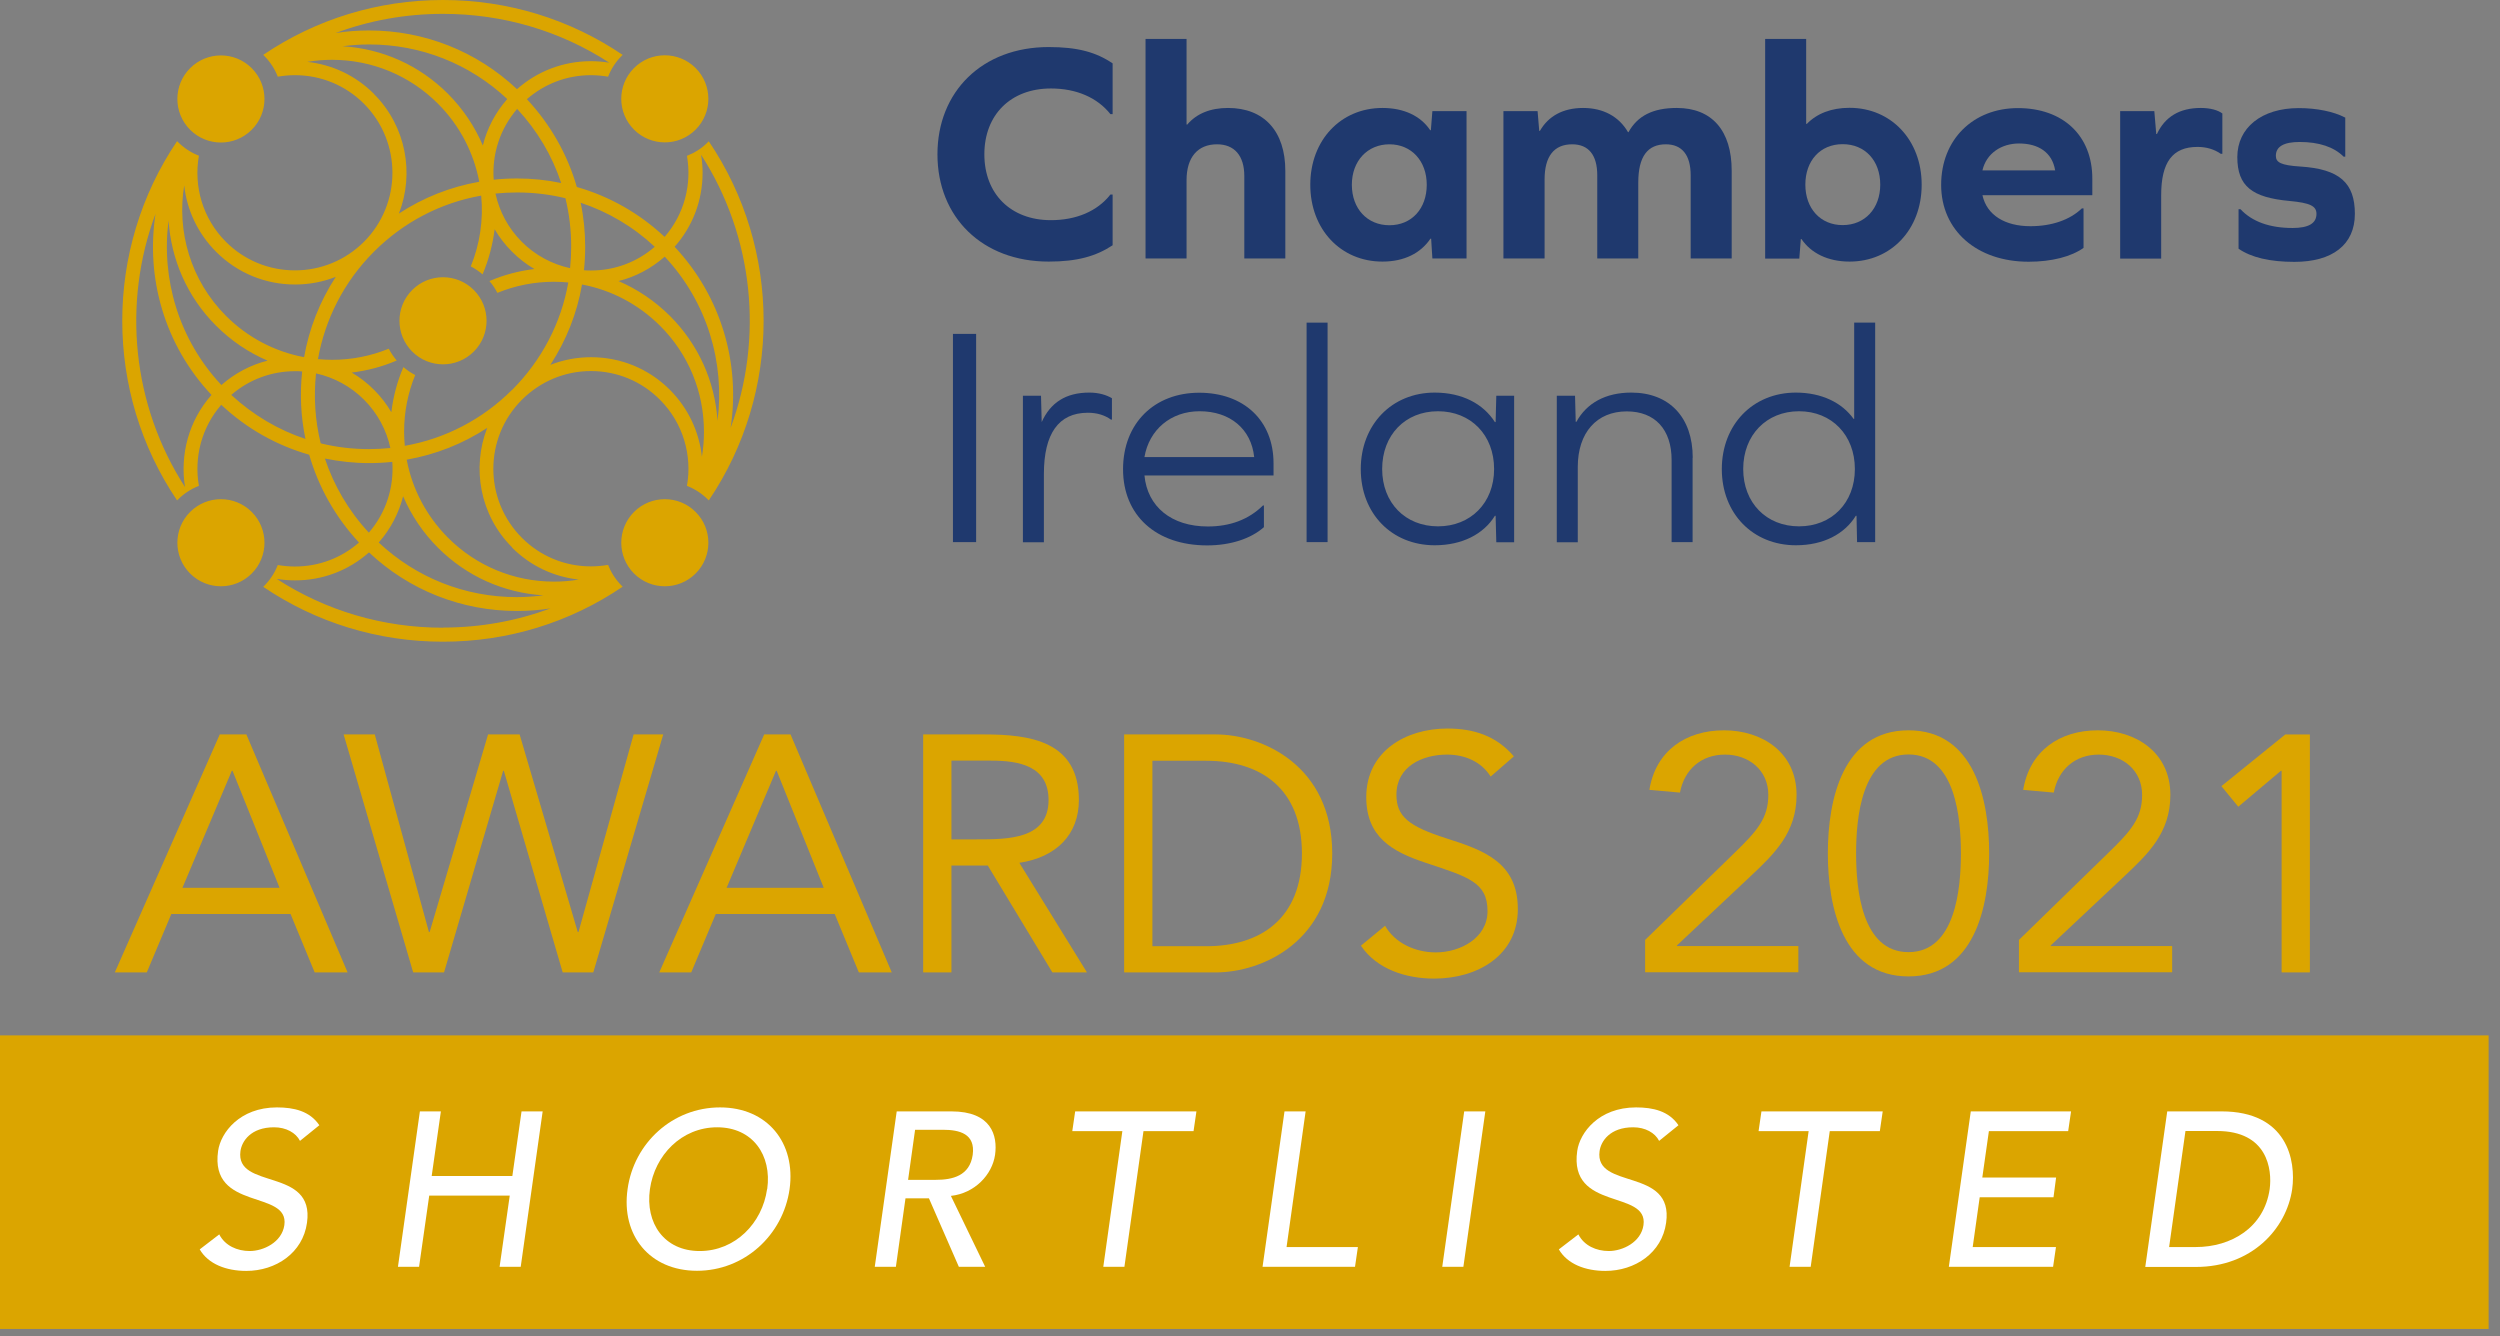 <?xml version="1.0" encoding="UTF-8"?>
<svg id="Layer_1" data-name="Layer 1" xmlns="http://www.w3.org/2000/svg" viewBox="0 0 182.25 97.43">
  <rect x="0" y="0" width="182.25" height="97.43" fill="#808080" stroke="none"/>
  <defs>
    <style>
      .cls-1 {
        fill: #fff;
      }

      .cls-2 {
        fill: #dba500;
      }

      .cls-3 {
        fill: #1f396e;
      }
    </style>
  </defs>
  <path class="cls-3" d="M81.11,4.62v3.7h-.16c-.96-1.21-2.49-1.87-4.34-1.87-2.93,0-4.85,1.92-4.85,4.8s1.92,4.8,4.85,4.8c1.83,0,3.38-.64,4.34-1.87h.16v3.7c-1.21,.8-2.58,1.19-4.66,1.19-4.85,0-8.11-3.24-8.11-7.82s3.27-7.82,8.11-7.82c2.1,0,3.45,.37,4.66,1.19"/>
  <path class="cls-3" d="M93.7,12.46v6.38h-2.99v-6.01c0-1.49-.73-2.31-1.99-2.31-1.4,0-2.22,.94-2.22,2.61v5.71h-2.99V2.84h2.99v6.24h.05c.68-.8,1.69-1.21,2.97-1.21,2.63,0,4.18,1.69,4.18,4.59"/>
  <path class="cls-3" d="M104.42,18.84l-.09-1.44h-.05c-.71,1.05-1.9,1.67-3.5,1.67-3.04,0-5.26-2.35-5.26-5.6s2.22-5.6,5.26-5.6c1.58,0,2.79,.59,3.48,1.62h.05l.11-1.39h2.49v10.74h-2.49Zm-.41-5.37c0-1.74-1.12-2.95-2.72-2.95s-2.74,1.21-2.74,2.95,1.12,2.95,2.74,2.95,2.72-1.21,2.72-2.95"/>
  <path class="cls-3" d="M126.24,12.44v6.4h-2.99v-6.06c0-1.49-.64-2.26-1.81-2.26-1.33,0-2.01,.89-2.01,2.79v5.53h-2.99v-6.06c0-1.49-.64-2.26-1.83-2.26-1.33,0-2.01,.89-2.01,2.56v5.76h-3V8.1h2.49l.12,1.44h.05c.62-1.08,1.69-1.67,3.15-1.67s2.61,.62,3.27,1.76h.04c.66-1.19,1.78-1.76,3.52-1.76,2.56,0,4,1.65,4,4.57"/>
  <path class="cls-3" d="M140.09,13.47c0,3.25-2.22,5.6-5.26,5.6-1.58,0-2.81-.62-3.5-1.64h-.05l-.11,1.42h-2.49V2.84h2.99v6.19h.05c.73-.75,1.78-1.17,3.11-1.17,3.04,0,5.26,2.36,5.26,5.6m-3.02,0c0-1.74-1.1-2.95-2.74-2.95s-2.72,1.21-2.72,2.95,1.1,2.95,2.72,2.95,2.74-1.21,2.74-2.95"/>
  <path class="cls-3" d="M144.52,14.23c.32,1.46,1.65,2.26,3.5,2.26,1.55,0,2.88-.46,3.75-1.3h.12v2.88c-.89,.64-2.33,1.01-4,1.01-3.79,0-6.38-2.29-6.38-5.6s2.33-5.6,5.6-5.6,5.42,1.99,5.42,5.14v1.21h-8Zm0-1.81h5.3c-.21-1.3-1.21-1.96-2.63-1.96-1.28,0-2.38,.71-2.67,1.96"/>
  <path class="cls-3" d="M162.01,8.28v2.93h-.12c-.46-.32-1.03-.5-1.69-.5-1.83,0-2.65,1.12-2.65,3.52v4.62h-2.99V8.1h2.49l.14,1.67h.05c.59-1.26,1.65-1.9,3.2-1.9,.69,0,1.26,.16,1.58,.41"/>
  <path class="cls-3" d="M170.97,8.56v2.86h-.12c-.71-.71-1.8-1.07-3.2-1.07-1.17,0-1.74,.34-1.74,1.01,0,.48,.37,.69,1.78,.78,2.86,.18,3.98,1.19,3.98,3.45s-1.65,3.5-4.41,3.5c-1.78,0-3.15-.32-4.07-.96v-2.88h.14c.85,.91,2.13,1.37,3.8,1.37,1.17,0,1.74-.34,1.74-1.03,0-.57-.46-.8-1.97-.94-2.72-.25-3.8-1.07-3.8-3.2s1.76-3.57,4.48-3.57c1.3,0,2.54,.25,3.38,.69"/>
  <rect class="cls-3" x="69.47" y="24.34" width="1.69" height="15.18"/>
  <path class="cls-3" d="M81.06,29.03v1.56h-.07c-.48-.34-1.03-.5-1.69-.5-2.13,0-3.2,1.53-3.2,4.46v4.98h-1.53v-10.68h1.32l.05,1.92c.64-1.42,1.76-2.15,3.47-2.15,.71,0,1.26,.18,1.65,.41"/>
  <path class="cls-3" d="M83.43,34.65c.21,2.29,1.97,3.73,4.62,3.73,1.62,0,2.97-.5,4.02-1.53h.07v1.58c-.96,.85-2.45,1.33-4.14,1.33-3.73,0-6.13-2.19-6.13-5.55s2.29-5.58,5.55-5.58,5.42,2.03,5.42,5.14v.89h-9.42Zm0-1.33h8c-.21-2.03-1.74-3.34-3.98-3.34-2.1,0-3.68,1.35-4.02,3.34"/>
  <rect class="cls-3" x="95.25" y="23.52" width="1.53" height="16"/>
  <path class="cls-3" d="M109.08,39.52l-.05-1.92h-.05c-.82,1.33-2.38,2.15-4.39,2.15-3.13,0-5.39-2.31-5.39-5.55s2.26-5.58,5.39-5.58c2.01,0,3.54,.82,4.39,2.15h.05l.05-1.92h1.3v10.68h-1.3Zm-.16-5.33c0-2.47-1.69-4.21-4.09-4.21s-4.07,1.74-4.07,4.21,1.69,4.18,4.07,4.18,4.09-1.71,4.09-4.18"/>
  <path class="cls-3" d="M123.39,33.37v6.15h-1.53v-5.99c0-2.22-1.21-3.54-3.27-3.54-2.19,0-3.57,1.55-3.57,4.05v5.49h-1.53v-10.68h1.33l.05,1.9h.05c.75-1.37,2.13-2.13,4-2.13,2.77,0,4.48,1.8,4.48,4.75"/>
  <path class="cls-3" d="M135.38,39.52l-.04-1.92h-.05c-.82,1.33-2.36,2.15-4.37,2.15-3.13,0-5.4-2.31-5.4-5.55s2.26-5.58,5.4-5.58c1.87,0,3.36,.73,4.21,1.92h.04v-7.02h1.53v16h-1.33Zm-.16-5.33c0-2.47-1.69-4.21-4.07-4.21s-4.07,1.74-4.07,4.21,1.69,4.18,4.07,4.18,4.07-1.71,4.07-4.18"/>
  <path class="cls-2" d="M51.67,10.3l-.06,.06c-.44,.45-.97,.78-1.53,1,.36,2.06-.18,4.24-1.63,5.91-1.84-1.73-4.03-2.96-6.4-3.64-.68-2.37-1.92-4.56-3.64-6.4,1.3-1.13,2.93-1.75,4.67-1.75,.42,0,.84,.04,1.25,.11,.22-.56,.55-1.08,1-1.53l.06-.06c-3.84-2.6-8.36-4-13.1-4s-9.26,1.4-13.1,4l.06,.06c.44,.44,.78,.96,1,1.53,.41-.07,.82-.11,1.25-.11,1.9,0,3.69,.74,5.03,2.08,2.77,2.78,2.77,7.29,0,10.07-1.35,1.34-3.13,2.08-5.03,2.08s-3.69-.74-5.03-2.08c-1.71-1.71-2.36-4.07-1.97-6.28-.57-.22-1.09-.56-1.53-1l-.06-.06c-5.33,7.88-5.33,18.31,0,26.19l.06-.06c.44-.44,.96-.78,1.53-1-.36-2.06,.18-4.24,1.63-5.91,1.84,1.73,4.03,2.96,6.41,3.64,.67,2.32,1.88,4.52,3.63,6.4-1.29,1.13-2.93,1.75-4.67,1.75-.42,0-.84-.04-1.25-.11-.22,.57-.56,1.09-1,1.53l-.06,.06c3.84,2.6,8.36,4,13.1,4s9.26-1.4,13.1-4.01l-.06-.06c-.45-.45-.78-.97-1-1.53-.41,.07-.83,.11-1.25,.11-1.9,0-3.69-.74-5.03-2.08-2.78-2.78-2.78-7.29,0-10.07,1.35-1.34,3.13-2.09,5.03-2.09s3.69,.74,5.03,2.09c1.7,1.7,2.36,4.07,1.97,6.28,.57,.22,1.09,.56,1.53,1l.06,.06c5.33-7.88,5.33-18.31,0-26.18m-3.94,7.69c-1.29,1.12-2.92,1.73-4.65,1.73-.17,0-.34,0-.51-.02,.06-.56,.09-1.13,.09-1.71,0-1.09-.11-2.17-.33-3.21,1.99,.66,3.83,1.74,5.4,3.21m-6.09,0c0,.53-.03,1.05-.08,1.56-1.32-.29-2.54-.94-3.52-1.92-1-1-1.64-2.23-1.92-3.52,.51-.05,1.03-.08,1.56-.08,1.21,0,2.39,.14,3.54,.42,.28,1.14,.42,2.33,.42,3.54m-.74-4.65c-1.05-.22-2.12-.33-3.21-.33-.57,0-1.14,.03-1.7,.09-.13-1.83,.44-3.69,1.71-5.16,1.46,1.57,2.55,3.4,3.21,5.4m-5.71-2.73c-.58-1.37-1.43-2.65-2.54-3.77-2.08-2.08-4.78-3.29-7.69-3.47,.64-.08,1.28-.13,1.94-.13,3.77,0,7.33,1.41,10.07,3.98-.88,1-1.48,2.16-1.78,3.39m-2.9-9.6c4.37,0,8.54,1.24,12.12,3.56-.44-.07-.88-.11-1.34-.11-2,0-3.9,.72-5.39,2.04-2.93-2.76-6.75-4.28-10.79-4.28-.82,0-1.64,.06-2.44,.19,2.47-.92,5.11-1.4,7.83-1.4m-5.03,5.83c-1.32-1.32-3.02-2.13-4.86-2.33,.59-.1,1.19-.15,1.8-.15,2.92,0,5.67,1.14,7.73,3.2,1.61,1.61,2.61,3.6,3.01,5.69-2.1,.37-4.08,1.15-5.86,2.32,1.14-2.92,.53-6.37-1.82-8.72m-13.77,28.66c-3.86-5.98-4.58-13.41-2.15-19.93-.72,4.65,.64,9.56,4.08,13.21-1.67,1.89-2.31,4.37-1.93,6.72m2.65-7.44c-3.12-3.33-4.4-7.76-3.85-12,.18,2.8,1.33,5.55,3.47,7.68,1.09,1.09,2.36,1.95,3.75,2.54-1.24,.31-2.39,.92-3.37,1.78m.72,.72c1.29-1.12,2.93-1.73,4.65-1.73,.17,0,.35,0,.52,.02-.18,1.64-.1,3.3,.24,4.92-1.99-.66-3.83-1.75-5.41-3.21m5.32-2.75c-2.14-.4-4.12-1.43-5.7-3.01-2.59-2.59-3.6-6.16-3.05-9.52,.19,1.77,.97,3.49,2.33,4.85,1.54,1.54,3.58,2.38,5.75,2.38,1.03,0,2.04-.19,2.97-.56-1.18,1.81-1.95,3.8-2.31,5.86m.86,1.18c1.32,.29,2.53,.94,3.51,1.92,1,1,1.64,2.23,1.92,3.52-.51,.05-1.03,.08-1.56,.08-1.2,0-2.38-.14-3.52-.42-.41-1.67-.52-3.4-.34-5.1m.66,6.21c1.04,.21,2.12,.33,3.2,.33,.57,0,1.14-.03,1.7-.09,.13,1.83-.44,3.69-1.71,5.16-1.48-1.59-2.55-3.44-3.2-5.39m5.7,2.74c.59,1.38,1.45,2.66,2.54,3.75,2.08,2.08,4.79,3.29,7.69,3.47-.64,.08-1.28,.13-1.94,.13-3.78,0-7.33-1.41-10.07-3.98,.88-1,1.47-2.16,1.78-3.38m2.9,9.59c-4.37,0-8.54-1.24-12.12-3.56,.44,.07,.88,.11,1.34,.11,2.01,0,3.9-.72,5.39-2.04,2.93,2.76,6.75,4.27,10.79,4.27,.82,0,1.64-.06,2.44-.19-2.47,.92-5.11,1.4-7.83,1.4m5.03-5.83c1.32,1.32,3.02,2.13,4.86,2.33-.59,.1-1.19,.15-1.8,.15-2.92,0-5.67-1.14-7.73-3.2-1.57-1.58-2.61-3.55-3.01-5.69,2.1-.37,4.09-1.15,5.87-2.32-1.14,2.92-.54,6.37,1.82,8.72m0-11.5c-2.16,2.16-4.88,3.57-7.83,4.09-.03-.34-.05-.69-.05-1.03,0-1.44,.28-2.84,.81-4.13-.31-.16-.59-.35-.86-.58-.45,1.04-.74,2.14-.88,3.29-.34-.58-.76-1.13-1.26-1.63-.49-.49-1.04-.92-1.63-1.26,1.14-.14,2.24-.43,3.28-.88-.23-.27-.42-.56-.58-.86-1.29,.53-2.69,.81-4.13,.81-.34,0-.69-.02-1.03-.05,.51-2.87,1.87-5.62,4.08-7.83,2.16-2.16,4.87-3.57,7.82-4.09,.17,1.74-.09,3.52-.76,5.16,.31,.16,.59,.35,.86,.58,.45-1.06,.74-2.17,.88-3.29,.34,.59,.77,1.14,1.27,1.64,.49,.49,1.04,.92,1.63,1.26-1.14,.14-2.24,.43-3.28,.88,.23,.26,.42,.55,.58,.86,1.29-.53,2.69-.81,4.13-.81,.35,0,.69,.02,1.04,.05-.52,2.95-1.93,5.66-4.09,7.83m13.83,4.88c-.19-1.78-.97-3.51-2.33-4.88-1.54-1.54-3.58-2.38-5.75-2.38-1.03,0-2.03,.19-2.97,.56,1.16-1.78,1.95-3.76,2.31-5.86,2.14,.4,4.11,1.44,5.69,3.01,2.07,2.06,3.2,4.81,3.2,7.73,0,.62-.05,1.22-.15,1.82m1.14-2.62c-.19-2.89-1.4-5.58-3.47-7.65-1.1-1.09-2.37-1.95-3.75-2.54,1.24-.31,2.39-.92,3.37-1.78,3.11,3.32,4.39,7.74,3.85,11.97m-3.13-12.69c1.32-1.49,2.04-3.38,2.04-5.39,0-.45-.04-.89-.11-1.32,3.85,5.98,4.57,13.4,2.15,19.92,.72-4.65-.65-9.56-4.08-13.21M13.86,9.46c-1.24-1.24-1.24-3.25,0-4.49,1.24-1.24,3.25-1.24,4.49,0,1.24,1.24,1.24,3.25,0,4.49s-3.25,1.24-4.49,0m36.85,27.86c1.24,1.24,1.24,3.25,0,4.49-1.24,1.24-3.25,1.24-4.49,0s-1.24-3.25,0-4.49,3.25-1.24,4.49,0m-32.36,4.49c-1.24,1.24-3.25,1.24-4.49,0s-1.24-3.25,0-4.49,3.25-1.24,4.49,0,1.24,3.25,0,4.49M46.22,4.96c1.24-1.24,3.25-1.24,4.49,0,1.24,1.24,1.24,3.25,0,4.49-1.24,1.24-3.25,1.24-4.49,0s-1.24-3.25,0-4.49m-11.68,16.18c1.24,1.24,1.24,3.25,0,4.49-1.24,1.24-3.25,1.24-4.49,0s-1.24-3.25,0-4.49c1.24-1.24,3.25-1.24,4.49,0"/>
  <g>
    <path class="cls-2" d="M16.02,53.54h1.94l7.38,17.35h-2.4l-1.76-4.26H12.49l-1.79,4.26h-2.33l7.65-17.35Zm.93,2.65h-.05l-3.6,8.53h7.08l-3.43-8.53Z"/>
    <path class="cls-2" d="M25.04,53.54h2.28l3.95,14.41h.05l4.26-14.41h2.3l4.24,14.41h.05l4.02-14.41h2.16l-5.1,17.35h-2.23l-4.29-14.7h-.05l-4.31,14.7h-2.25l-5.07-17.35Z"/>
    <path class="cls-2" d="M55.69,53.54h1.94l7.38,17.35h-2.4l-1.76-4.26h-8.67l-1.79,4.26h-2.33l7.65-17.35Zm.93,2.65h-.05l-3.6,8.53h7.08l-3.43-8.53Z"/>
    <path class="cls-2" d="M67.3,53.54h4.44c3.36,0,6.91,.49,6.91,4.78,0,2.52-1.64,4.17-4.34,4.58l4.93,7.99h-2.52l-4.71-7.79h-2.65v7.79h-2.06v-17.35Zm2.06,7.65h1.84c2.28,0,5.24,0,5.24-2.87,0-2.5-2.18-2.87-4.19-2.87h-2.89v5.73Z"/>
    <path class="cls-2" d="M81.95,53.54h6.67c3.41,0,8.5,2.28,8.5,8.68s-5.1,8.67-8.5,8.67h-6.67v-17.35Zm2.06,15.44h3.92c3.97,0,6.98-2.01,6.98-6.76s-3.01-6.76-6.98-6.76h-3.92v13.53Z"/>
    <path class="cls-2" d="M108.66,56.6c-.69-1.1-1.91-1.59-3.16-1.59-1.81,0-3.7,.86-3.7,2.92,0,1.59,.88,2.3,3.65,3.19,2.7,.86,5.2,1.74,5.2,5.15s-2.97,5.07-6.1,5.07c-2.01,0-4.17-.66-5.34-2.4l1.76-1.45c.73,1.27,2.21,1.94,3.7,1.94,1.76,0,3.77-1.03,3.77-3.01,0-2.13-1.45-2.5-4.53-3.53-2.45-.81-4.31-1.89-4.31-4.78,0-3.33,2.87-5,5.91-5,1.94,0,3.58,.54,4.85,2.03l-1.69,1.47Z"/>
    <path class="cls-2" d="M119.92,68.53l6.54-6.37c1.64-1.59,2.45-2.52,2.45-4.21,0-1.81-1.42-2.94-3.16-2.94s-2.97,1.1-3.28,2.77l-2.23-.2c.46-2.84,2.65-4.34,5.44-4.34s5.29,1.62,5.29,4.71c0,2.77-1.64,4.31-3.38,5.95l-5.34,5.02v.05h8.85v1.91h-11.17v-2.35Z"/>
    <path class="cls-2" d="M139.13,53.24c4.78,0,5.88,5.02,5.88,8.97s-1.1,8.97-5.88,8.97-5.88-5.02-5.88-8.97,1.1-8.97,5.88-8.97Zm0,16.17c3.43,0,3.82-4.66,3.82-7.2s-.39-7.21-3.82-7.21-3.82,4.66-3.82,7.21,.39,7.2,3.82,7.2Z"/>
    <path class="cls-2" d="M147.17,68.53l6.54-6.37c1.64-1.59,2.45-2.52,2.45-4.21,0-1.81-1.42-2.94-3.16-2.94s-2.96,1.1-3.28,2.77l-2.23-.2c.47-2.84,2.65-4.34,5.44-4.34s5.29,1.62,5.29,4.71c0,2.77-1.64,4.31-3.38,5.95l-5.34,5.02v.05h8.85v1.91h-11.17v-2.35Z"/>
    <path class="cls-2" d="M168.39,70.89h-2.06v-14.7h-.05l-3.11,2.62-1.23-1.5,4.66-3.77h1.79v17.35Z"/>
  </g>
  <rect class="cls-2" y="75.48" width="181.42" height="21.4"/>
  <g>
    <path class="cls-1" d="M15.98,89.98c.42,.83,1.31,1.22,2.22,1.22,1.01,0,2.35-.64,2.53-1.89,.37-2.61-5.46-.99-4.83-5.41,.19-1.33,1.57-3.17,4.29-3.17,1.23,0,2.39,.26,3.09,1.3l-1.41,1.14c-.3-.59-1.01-.99-1.89-.99-1.7,0-2.35,1.02-2.45,1.73-.4,2.87,5.43,1.15,4.85,5.23-.3,2.19-2.26,3.51-4.43,3.51-1.46,0-2.77-.5-3.39-1.57l1.42-1.09Z"/>
    <path class="cls-1" d="M30.6,81.02h1.54l-.67,4.71h5.88l.67-4.71h1.54l-1.6,11.33h-1.54l.74-5.19h-5.87l-.74,5.19h-1.54l1.6-11.33Z"/>
    <path class="cls-1" d="M45.75,86.69c.46-3.36,3.28-5.96,6.74-5.96s5.54,2.59,5.07,5.96c-.48,3.36-3.3,5.95-6.75,5.95s-5.54-2.59-5.06-5.95Zm10.18,0c.35-2.48-1.06-4.51-3.65-4.51s-4.55,2.03-4.9,4.51c-.35,2.48,1.04,4.51,3.63,4.51s4.56-2.03,4.91-4.51Z"/>
    <path class="cls-1" d="M65.37,81.02h3.99c2.9,0,3.38,1.75,3.18,3.17-.21,1.44-1.47,2.8-3.22,2.99l2.5,5.17h-1.92l-2.18-4.99h-1.71l-.7,4.99h-1.54l1.6-11.33Zm.83,4.99h2.02c1.22,0,2.47-.29,2.69-1.82,.21-1.54-.96-1.83-2.18-1.83h-2.02l-.51,3.65Z"/>
    <path class="cls-1" d="M81.82,82.46h-3.65l.21-1.44h8.84l-.21,1.44h-3.65l-1.39,9.89h-1.54l1.39-9.89Z"/>
    <path class="cls-1" d="M93.64,81.02h1.54l-1.39,9.89h5.2l-.21,1.44h-6.74l1.6-11.33Z"/>
    <path class="cls-1" d="M106.74,81.02h1.54l-1.6,11.33h-1.54l1.6-11.33Z"/>
    <path class="cls-1" d="M115.06,89.98c.42,.83,1.31,1.22,2.22,1.22,1.01,0,2.35-.64,2.53-1.89,.37-2.61-5.46-.99-4.83-5.41,.19-1.33,1.57-3.17,4.29-3.17,1.23,0,2.39,.26,3.09,1.3l-1.41,1.14c-.3-.59-1.01-.99-1.89-.99-1.7,0-2.35,1.02-2.45,1.73-.4,2.87,5.43,1.15,4.85,5.23-.3,2.19-2.26,3.51-4.43,3.51-1.46,0-2.77-.5-3.39-1.57l1.42-1.09Z"/>
    <path class="cls-1" d="M131.85,82.46h-3.65l.21-1.44h8.84l-.21,1.44h-3.65l-1.39,9.89h-1.54l1.39-9.89Z"/>
    <path class="cls-1" d="M143.67,81.02h7.31l-.21,1.44h-5.78l-.48,3.38h5.38l-.19,1.44h-5.38l-.51,3.63h6.07l-.21,1.44h-7.6l1.6-11.33Z"/>
    <path class="cls-1" d="M157.99,81.02h3.96c4.79,0,5.44,3.57,5.15,5.67-.42,2.9-2.96,5.67-7.01,5.67h-3.7l1.6-11.33Zm.14,9.89h1.94c2.59,0,4.99-1.42,5.39-4.23,.19-1.44-.16-4.23-3.84-4.23h-2.3l-1.19,8.45Z"/>
  </g>
</svg>